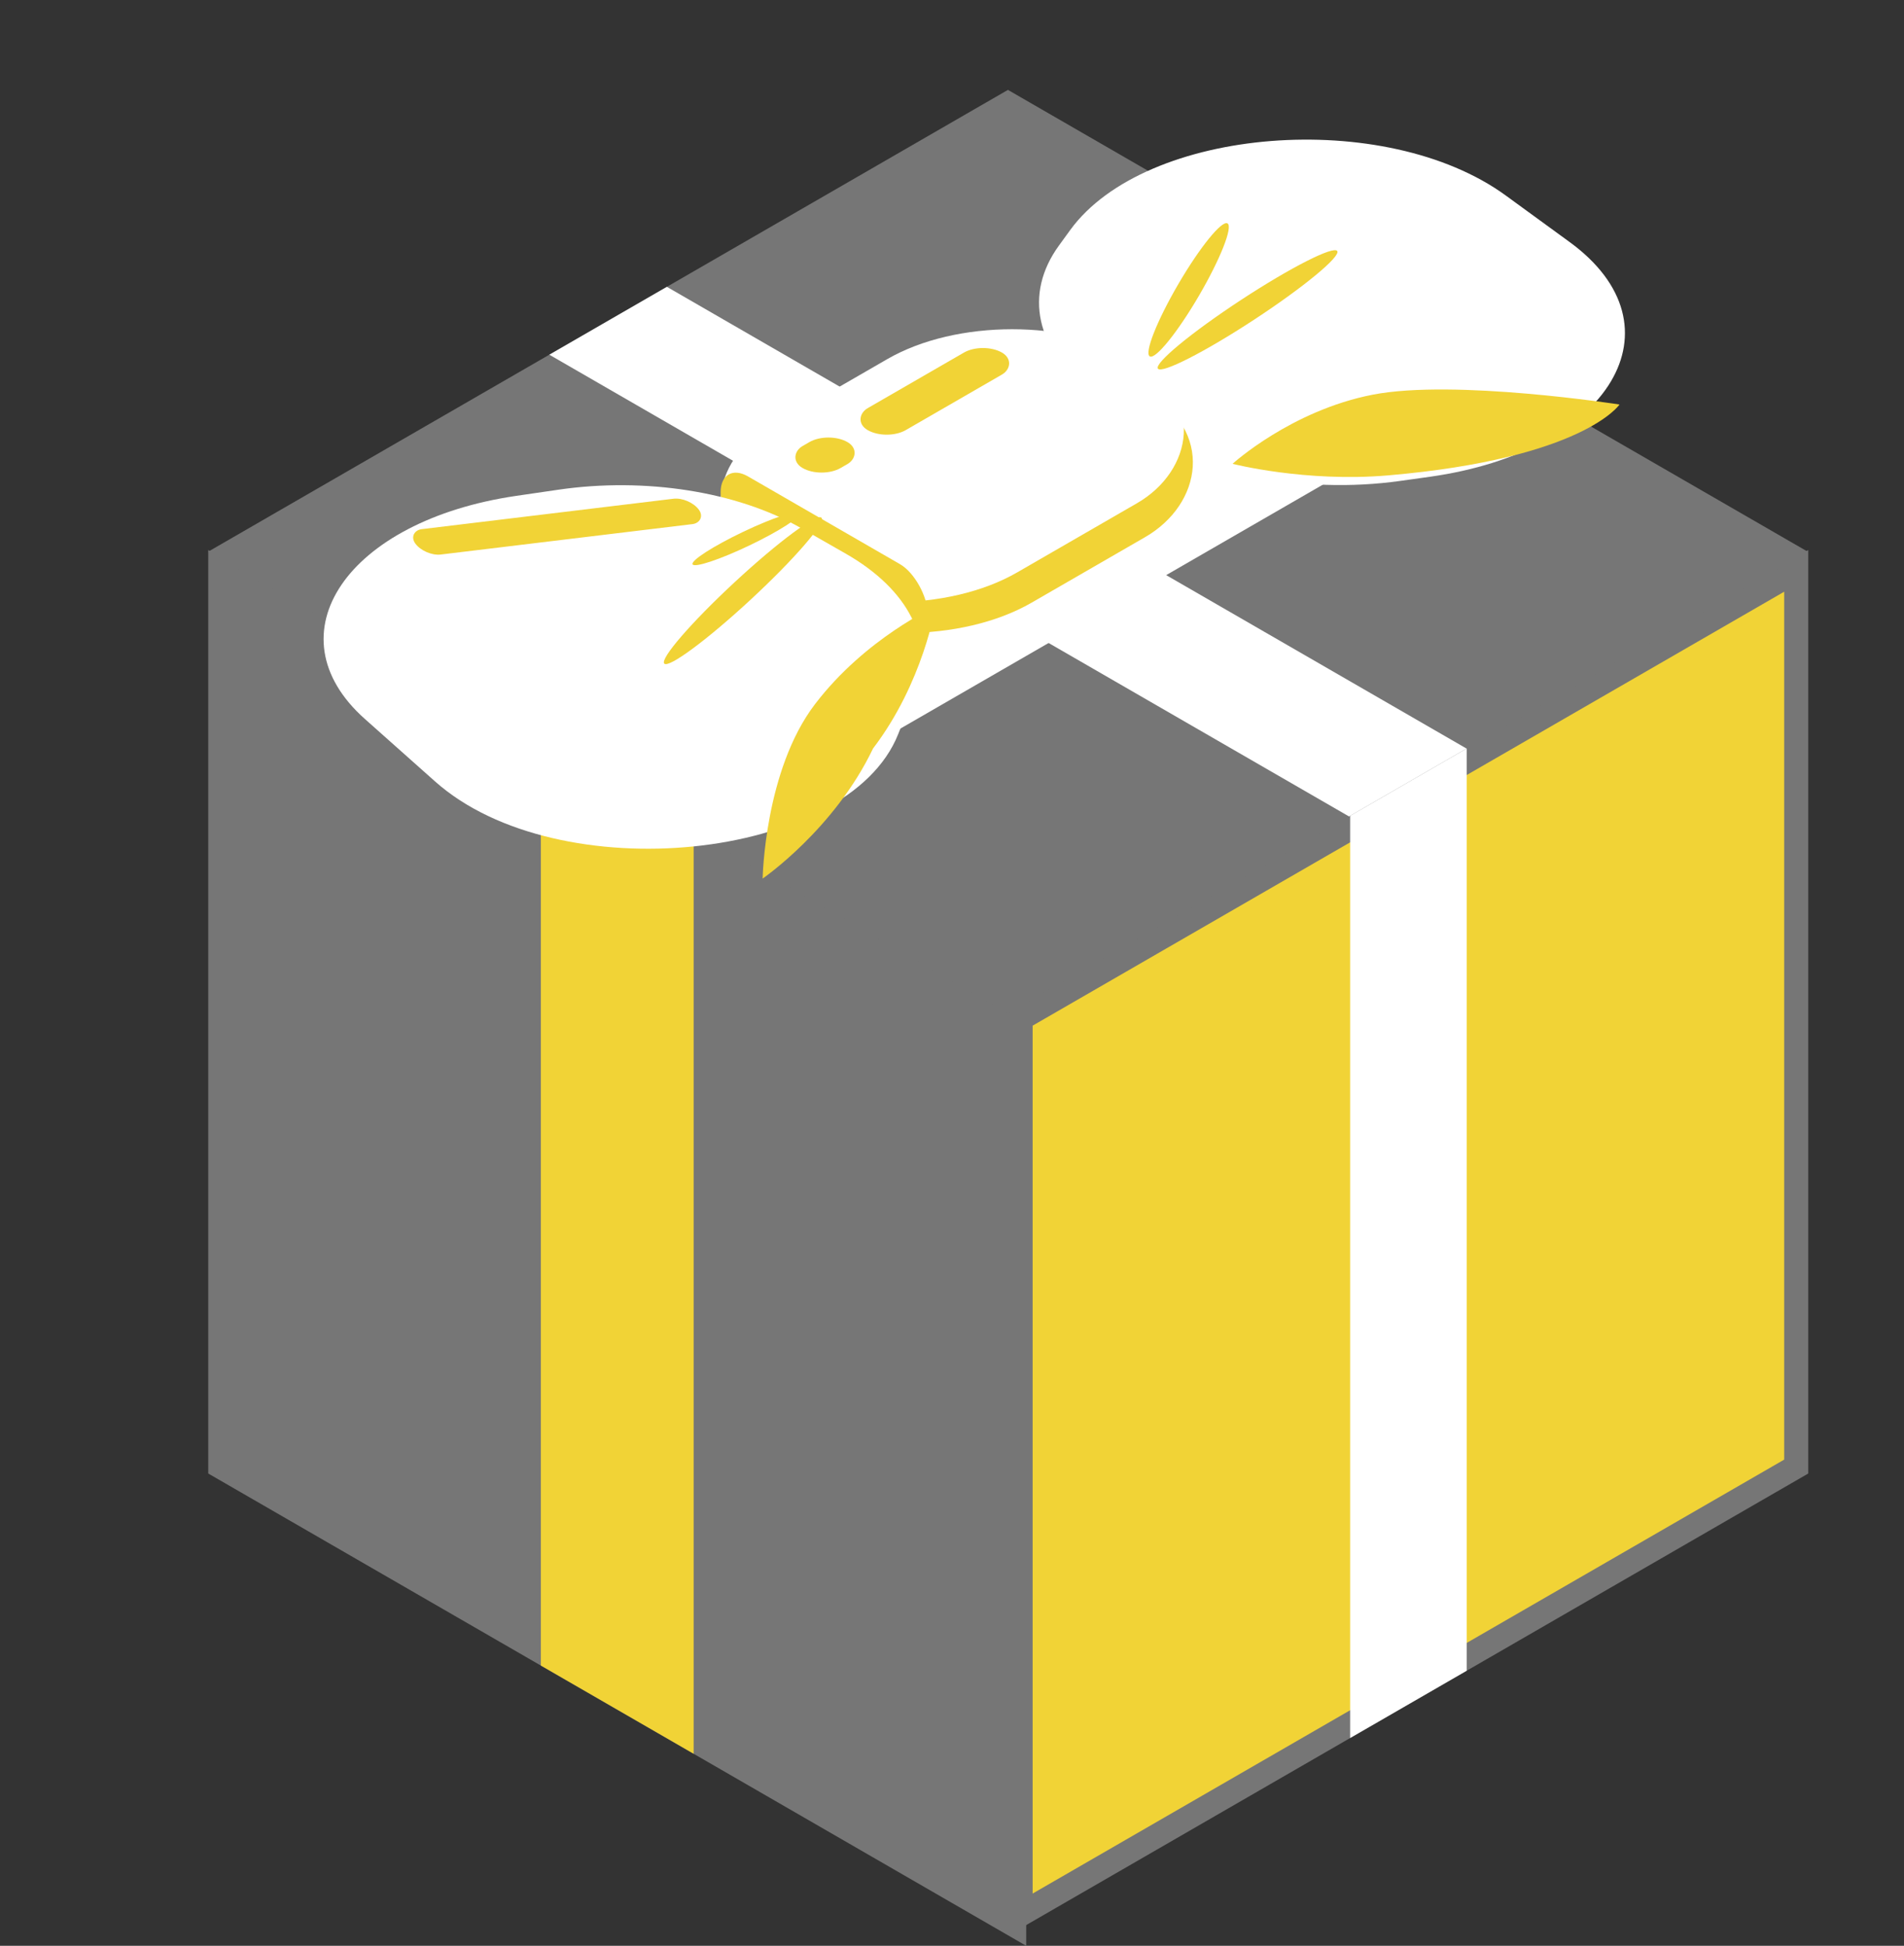 <?xml version="1.0" encoding="UTF-8"?> <svg xmlns="http://www.w3.org/2000/svg" width="137" height="140" viewBox="0 0 137 140" fill="none"><rect x="0" y="0" width="137" height="140" fill="#333333" stroke="none"/> <rect width="67.963" height="66.445" transform="matrix(0.866 0.5 -2.20305e-08 1 14.984 39.574)" fill="#767676"></rect> <rect width="12.696" height="66.445" transform="matrix(0.866 0.5 -2.20305e-08 1 38.916 53.39)" fill="#F1D336"></rect> <rect x="0.866" y="0.5" width="64.445" height="64.445" transform="matrix(0.866 -0.5 2.20305e-08 1 72.686 73.229)" fill="#F1D336" stroke="#767676" stroke-width="2"></rect> <rect width="9.685" height="66.445" transform="matrix(0.866 -0.5 2.20305e-08 1 97.147 58.606)" fill="white"></rect> <rect width="66.445" height="66.445" transform="matrix(0.866 -0.5 0.866 0.5 14.984 39.69)" fill="#767676"></rect> <rect width="9.767" height="66.445" transform="matrix(0.866 -0.5 0.866 0.5 39.526 25.521)" fill="white"></rect> <rect width="68.193" height="13.87" transform="matrix(0.866 -0.5 0.866 0.5 39.501 53.15)" fill="white"></rect> <path d="M77.007 16.549C82.417 9.109 99.665 7.743 108.346 14.067L112.935 17.411C121.259 23.477 115.894 32.481 102.867 34.306L100.762 34.601C93.645 35.598 86.183 34.059 81.77 30.685L78.473 28.164C74.53 25.149 73.662 21.151 76.195 17.667L77.007 16.549Z" fill="white"></path> <rect width="21.093" height="30.52" rx="10.546" transform="matrix(0.866 0.5 -0.866 0.5 73.264 22.826)" fill="#F1D336"></rect> <rect width="20.743" height="30.69" rx="10.371" transform="matrix(0.866 0.5 -0.866 0.5 72.827 20.651)" fill="white"></rect> <rect width="17.177" height="4.544" rx="2.272" transform="matrix(0.866 0.5 -2.20305e-08 1 51.852 33.141)" fill="#F1D336"></rect> <path d="M40.176 35.235C46.417 34.323 53.029 35.364 57.605 37.979L60.865 39.842C65.385 42.425 67.269 46.173 65.847 49.752L64.625 52.827C60.996 61.959 40.14 64.088 31.307 56.227L26.255 51.731C19.405 45.635 24.96 37.458 37.161 35.675L40.176 35.235Z" fill="white"></path> <rect width="3.161" height="11.157" rx="1.581" transform="matrix(0.866 0.5 -0.866 0.5 70.727 24.578)" fill="#F1D336"></rect> <rect width="3.161" height="3.73" rx="1.581" transform="matrix(0.866 0.5 -0.866 0.5 59.609 31.018)" fill="#F1D336"></rect> <rect width="2.282" height="20.526" rx="1.141" transform="matrix(0.6 0.8 -0.993 0.12 49.592 35.747)" fill="#F1D336"></rect> <ellipse cx="85.527" cy="20.858" rx="0.852" ry="5.541" transform="rotate(30.302 85.527 20.858)" fill="#F1D336"></ellipse> <ellipse cx="89.767" cy="22.291" rx="0.852" ry="7.715" transform="rotate(56.756 89.767 22.291)" fill="#F1D336"></ellipse> <ellipse cx="53.454" cy="42.5" rx="0.852" ry="7.715" transform="rotate(47.163 53.454 42.5)" fill="#F1D336"></ellipse> <ellipse cx="53.688" cy="38.759" rx="0.539" ry="4.274" transform="rotate(64.462 53.688 38.759)" fill="#F1D336"></ellipse> <path d="M58.64 50.667C55.006 55.431 54.875 63.214 54.875 63.214C54.875 63.214 60.049 59.657 62.818 53.854C66.452 49.09 67.31 43.635 67.31 43.635C67.31 43.635 62.275 45.903 58.64 50.667Z" fill="#F1D336"></path> <path d="M98.772 28.397C104.653 27.252 116.53 29.105 116.53 29.105C116.53 29.105 113.943 32.986 99.901 34.202C93.932 34.719 88.687 33.372 88.687 33.372C88.687 33.372 92.89 29.542 98.772 28.397Z" fill="#F1D336"></path> </svg> 
